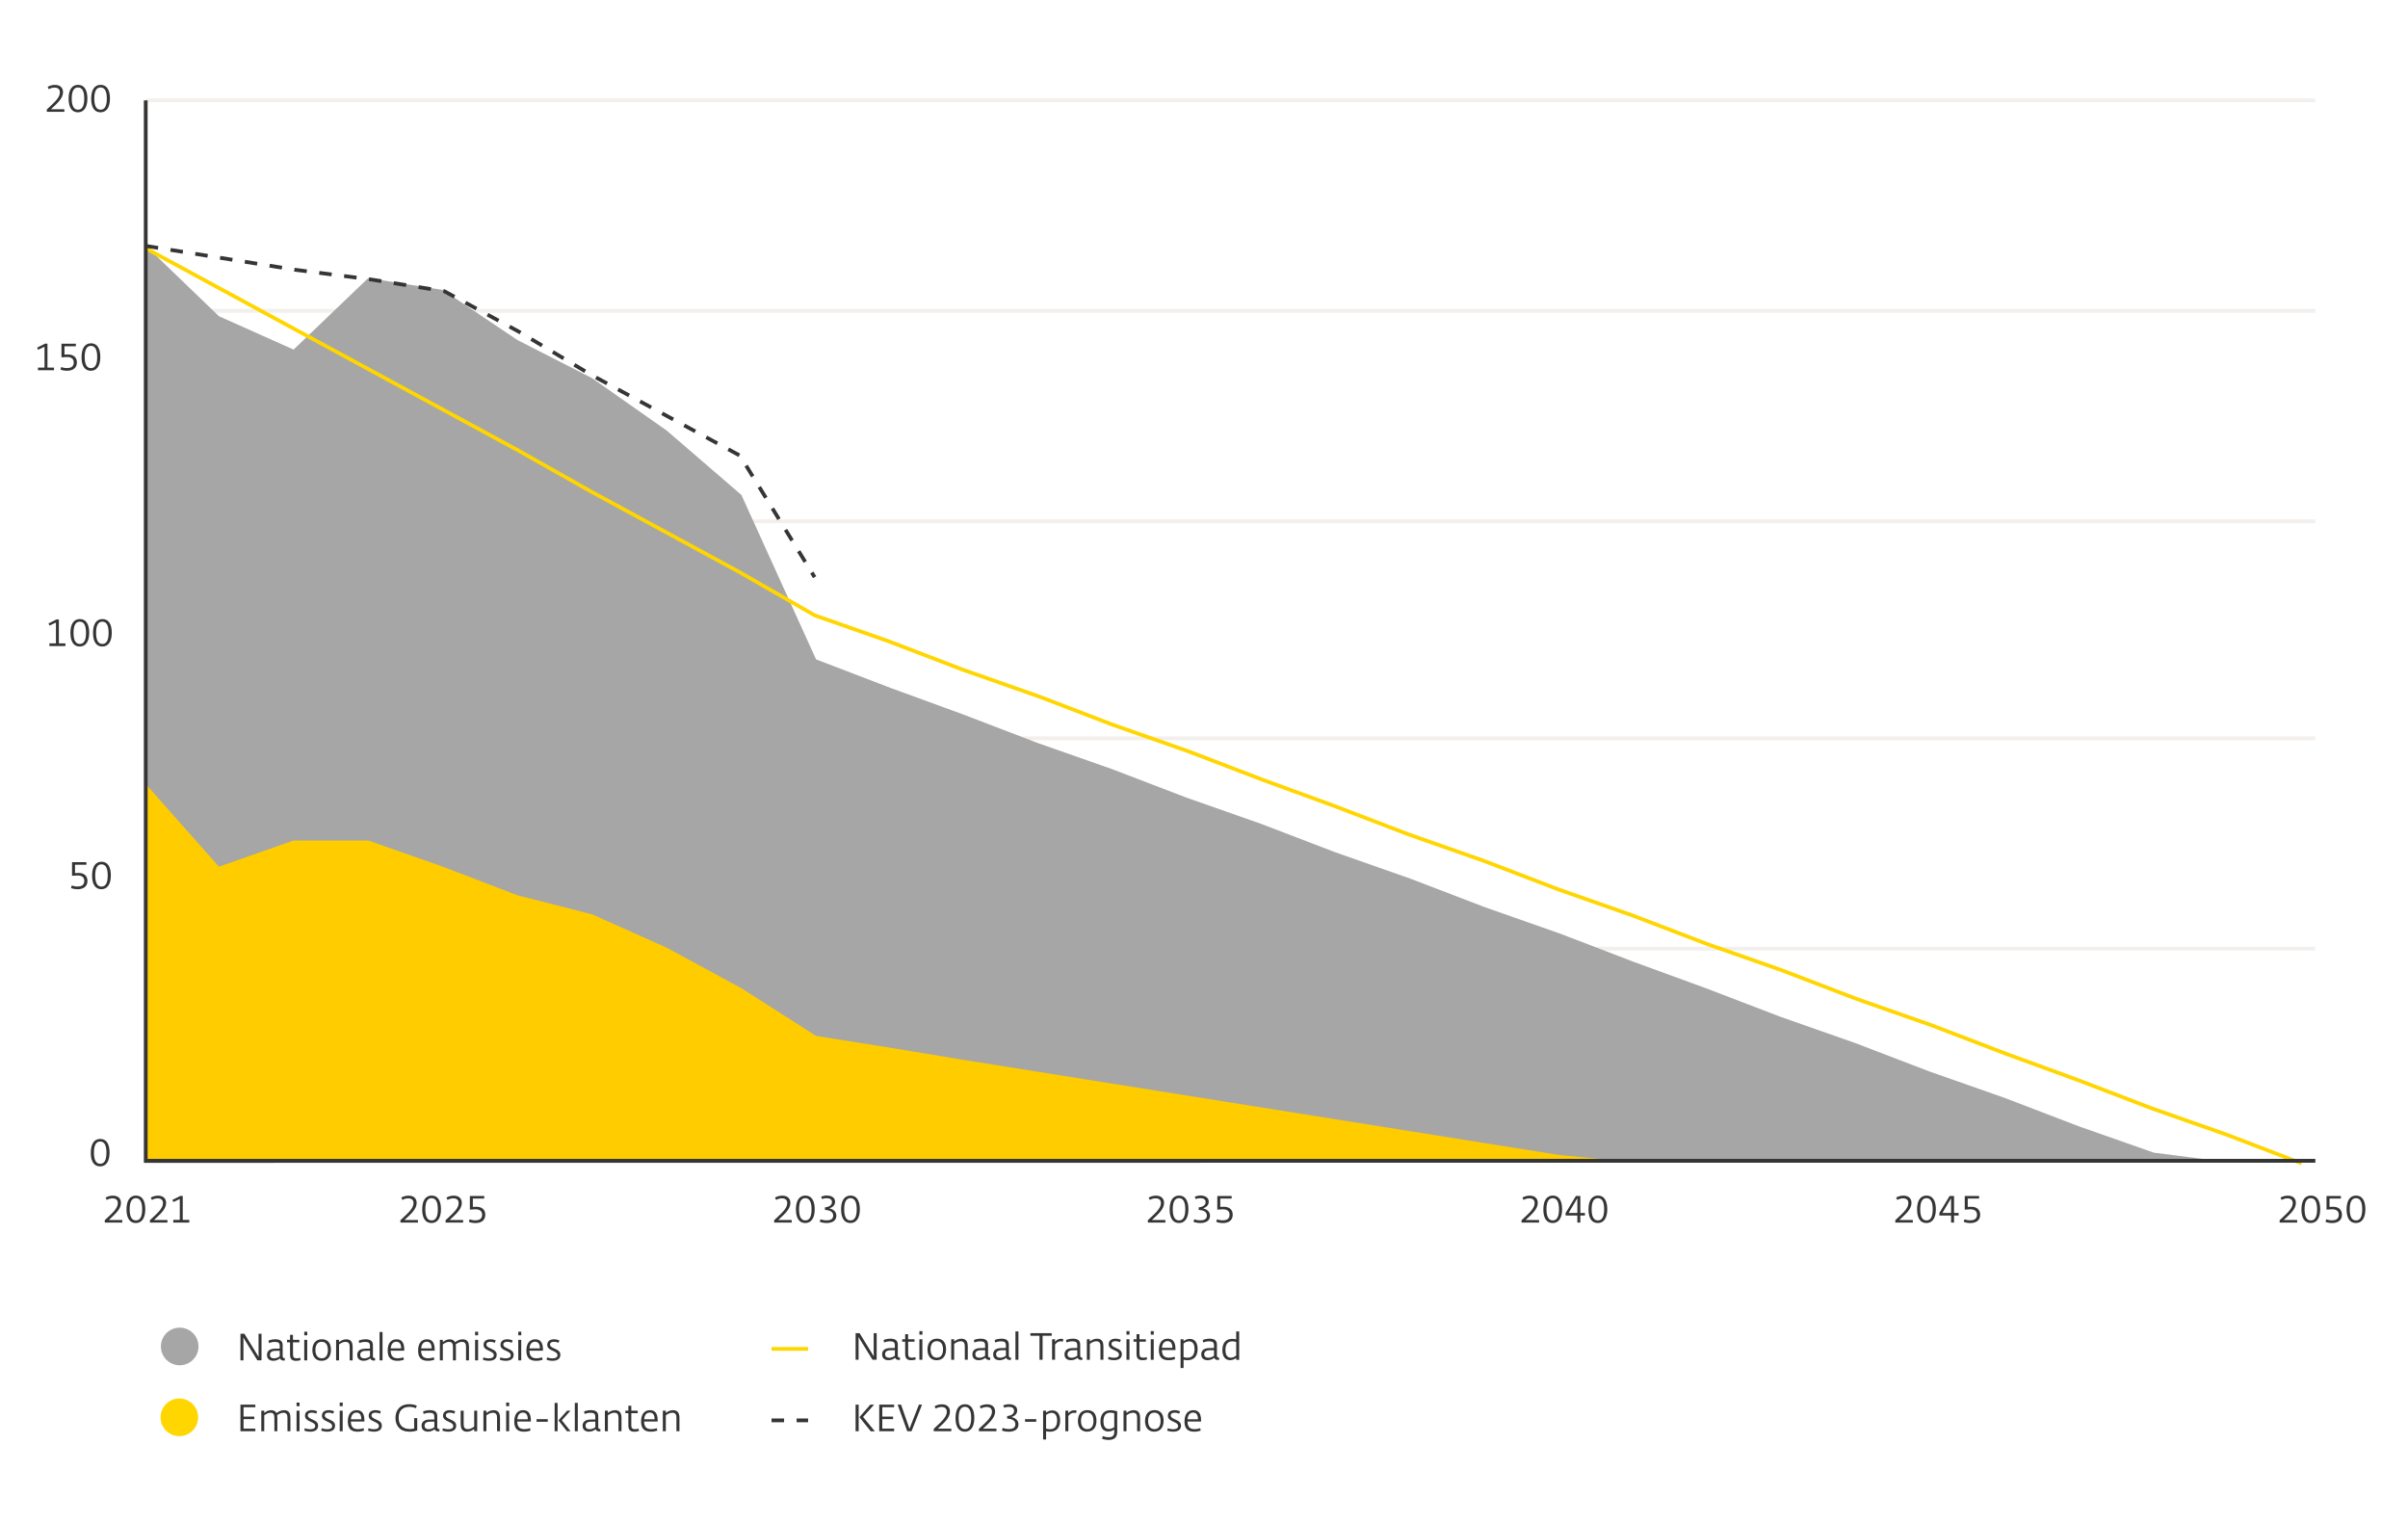 <?xml version="1.0" encoding="UTF-8"?>
<svg id="Layer_1" data-name="Layer 1" xmlns="http://www.w3.org/2000/svg" viewBox="0 0 960 607.13">
  <defs>
    <style>
      .cls-1 {
        stroke: #ffd600;
      }

      .cls-1, .cls-2, .cls-3, .cls-4, .cls-5 {
        stroke-miterlimit: 10;
        stroke-width: 1.5px;
      }

      .cls-1, .cls-2, .cls-4, .cls-5 {
        fill: none;
      }

      .cls-6 {
        fill: #fc0;
      }

      .cls-2 {
        stroke: #353535;
      }

      .cls-7 {
        fill: #a6a6a6;
      }

      .cls-3 {
        fill: #f2efec;
        stroke: #f2efec;
      }

      .cls-4 {
        stroke-dasharray: 5;
      }

      .cls-4, .cls-5 {
        stroke: #353535;
      }

      .cls-8 {
        fill: #fff;
      }

      .cls-9 {
        fill: #ffd600;
      }

      .cls-10 {
        fill: #353535;
      }
    </style>
  </defs>
  <rect class="cls-8" x="-.95" y="-1.2" width="965" height="608.33"/>
  <line class="cls-3" x1="923" y1="378.18" x2="58.1" y2="378.18"/>
  <line class="cls-3" x1="923" y1="294.3" x2="58.1" y2="294.3"/>
  <line class="cls-3" x1="923" y1="207.78" x2="58.1" y2="207.78"/>
  <line class="cls-3" x1="923" y1="123.9" x2="58.1" y2="123.9"/>
  <line class="cls-3" x1="923" y1="40.02" x2="58.1" y2="40.02"/>
  <line class="cls-5" x1="795.48" y1="462.72" x2="58.21" y2="462.72"/>
  <line class="cls-5" x1="892.78" y1="462.72" x2="911.64" y2="462.72"/>
  <g>
    <polygon class="cls-7" points="58.67 98.5 87.29 126.05 117.04 139.35 146.8 110.85 176.56 115.6 206.31 135.55 236.07 150.75 265.83 171.65 295.58 197.3 325.34 262.84 355.1 274.24 383.71 284.69 413.46 296.09 443.22 306.54 472.98 317.94 502.73 328.39 532.49 339.79 562.25 350.24 592 361.64 621.76 372.09 651.52 383.49 680.13 393.94 709.88 405.34 739.64 415.79 769.4 427.18 799.15 437.63 828.91 449.03 858.67 459.48 888.42 463.28 918.18 463.28 888.42 463.28 858.67 463.28 828.91 463.28 799.15 463.28 769.4 463.28 739.64 463.28 709.88 463.28 680.13 463.28 651.52 463.28 621.76 463.28 592 463.28 562.25 463.28 532.49 463.28 502.73 463.28 472.98 463.28 443.22 463.28 413.46 463.28 383.71 463.28 355.1 463.28 325.34 463.28 295.58 463.28 265.83 463.28 236.07 463.28 206.31 463.28 176.56 463.28 146.8 463.28 117.04 463.28 87.29 463.28 58.67 463.28 58.67 98.5"/>
    <polygon class="cls-6" points="58.67 313.19 87.29 345.49 117.04 335.04 146.8 335.04 176.56 345.49 206.31 356.89 236.07 364.49 265.83 377.79 295.58 393.94 325.34 412.94 355.1 417.68 383.71 422.43 413.46 427.18 443.22 431.93 472.98 436.68 502.73 441.43 532.49 446.18 562.25 450.93 592 455.68 621.76 460.43 651.52 463.28 680.13 463.28 709.88 463.28 739.64 463.28 769.4 463.28 799.15 463.28 828.91 463.28 858.67 463.28 888.42 463.28 918.18 463.28 888.42 463.28 858.67 463.28 828.91 463.28 799.15 463.28 769.4 463.28 739.64 463.28 709.88 463.28 680.13 463.28 651.52 463.28 621.76 463.28 592 463.28 562.25 463.28 532.49 463.28 502.73 463.28 472.98 463.28 443.22 463.28 413.46 463.28 383.71 463.28 355.1 463.28 325.34 463.28 295.58 463.28 265.83 463.28 236.07 463.28 206.31 463.28 176.56 463.28 146.8 463.28 117.04 463.28 87.29 463.28 58.67 463.28 58.67 313.19"/>
    <polyline class="cls-1" points="58.1 98.98 87.86 115.13 117.62 131.28 147.37 147.42 177.13 163.57 206.89 179.72 235.5 195.87 265.25 212.02 295.01 228.17 324.77 245.27 354.52 255.72 384.28 267.12 414.04 277.57 443.79 288.97 473.55 299.42 503.31 310.82 531.92 321.27 561.67 332.66 591.43 343.11 621.19 354.51 650.94 364.96 680.7 376.36 710.46 386.81 740.21 398.21 769.97 408.66 799.73 420.06 828.34 430.51 858.1 441.91 887.85 452.36 917.61 463.76"/>
    <polyline class="cls-4" points="58.1 98.03 87.86 102.78 117.62 107.53 147.37 111.33 177.13 116.08 206.89 132.23 235.5 149.32 265.25 165.47 295.01 181.62 324.77 230.07"/>
  </g>
  <polyline class="cls-2" points="923 462.72 58.1 462.78 58.1 461.98 58.1 40.02"/>
  <line class="cls-2" x1="922.94" y1="462.72" x2="58.1" y2="462.72"/>
  <circle class="cls-7" cx="71.64" cy="536.73" r="7.5"/>
  <circle class="cls-9" cx="71.5" cy="564.98" r="7.5"/>
  <line class="cls-1" x1="307.59" y1="537.7" x2="322.16" y2="537.7"/>
  <line class="cls-4" x1="307.59" y1="566.19" x2="322.16" y2="566.19"/>
  <path class="cls-10" d="M36.2,459.5c0-3.66,1.44-5.5,3.78-5.5s3.7,1.89,3.7,5.46-1.42,5.49-3.78,5.49-3.71-1.89-3.71-5.45ZM42.44,459.48c0-2.89-.79-4.45-2.49-4.45-1.57,0-2.5,1.35-2.5,4.44,0,2.88.81,4.44,2.5,4.44,1.58,0,2.49-1.34,2.49-4.43Z"/>
  <g>
    <path class="cls-10" d="M19.69,256.47h2.61v-8.31l-2.57,1.2-.39-.84,3.15-1.59h.98v9.54h2.61v1.07h-6.39v-1.07Z"/>
    <path class="cls-10" d="M28.07,252.28c0-3.66,1.44-5.51,3.78-5.51s3.71,1.89,3.71,5.46-1.43,5.49-3.78,5.49-3.7-1.89-3.7-5.44ZM34.3,252.27c0-2.89-.79-4.46-2.49-4.46-1.58,0-2.5,1.35-2.5,4.44,0,2.88.81,4.44,2.5,4.44,1.58,0,2.49-1.33,2.49-4.42Z"/>
    <path class="cls-10" d="M37.07,252.28c0-3.66,1.44-5.51,3.78-5.51s3.71,1.89,3.71,5.46-1.43,5.49-3.78,5.49-3.7-1.89-3.7-5.44ZM43.3,252.27c0-2.89-.79-4.46-2.49-4.46-1.58,0-2.5,1.35-2.5,4.44,0,2.88.81,4.44,2.5,4.44,1.58,0,2.49-1.33,2.49-4.42Z"/>
  </g>
  <g>
    <path class="cls-10" d="M28.31,353.98l.3-1.01c.38.12,1.17.42,2.25.42,1.26,0,2.75-.36,2.75-2.22,0-1.6-1.12-2.19-2.7-2.19-.57,0-1.59.08-2.19.14v-5.44h5.73v1.03h-4.54v3.32c.36-.04.97-.06,1.38-.06,2.28,0,3.58,1.2,3.58,3.2,0,2.29-1.74,3.3-3.93,3.3-1.05,0-2.05-.23-2.62-.48Z"/>
    <path class="cls-10" d="M36.71,349.02c0-3.66,1.44-5.51,3.78-5.51s3.7,1.89,3.7,5.46-1.42,5.49-3.78,5.49-3.7-1.89-3.7-5.44ZM42.95,349c0-2.89-.79-4.46-2.49-4.46-1.57,0-2.5,1.35-2.5,4.44,0,2.88.81,4.44,2.5,4.44,1.58,0,2.49-1.33,2.49-4.42Z"/>
  </g>
  <g>
    <path class="cls-10" d="M15.14,146.53h2.61v-8.31l-2.57,1.2-.39-.84,3.15-1.59h.98v9.54h2.61v1.06h-6.39v-1.06Z"/>
    <path class="cls-10" d="M24.11,147.31l.3-1c.38.12,1.17.42,2.25.42,1.26,0,2.74-.36,2.74-2.22,0-1.6-1.12-2.19-2.7-2.19-.57,0-1.59.08-2.19.13v-5.44h5.73v1.03h-4.54v3.32c.36-.04.97-.06,1.38-.06,2.28,0,3.58,1.2,3.58,3.19,0,2.29-1.74,3.3-3.93,3.3-1.05,0-2.05-.22-2.62-.48Z"/>
    <path class="cls-10" d="M32.51,142.35c0-3.66,1.44-5.5,3.78-5.5s3.7,1.89,3.7,5.46-1.42,5.49-3.78,5.49-3.71-1.89-3.71-5.44ZM38.75,142.33c0-2.9-.79-4.46-2.49-4.46-1.58,0-2.5,1.35-2.5,4.44,0,2.88.81,4.44,2.5,4.44,1.58,0,2.49-1.33,2.49-4.42Z"/>
  </g>
  <g>
    <path class="cls-10" d="M18.66,43.64c2.79-2.66,5.22-4.59,5.22-6.81,0-1.17-.66-1.92-2.15-1.92-1.17,0-2.05.51-2.29.64l-.43-.93c.48-.27,1.47-.78,2.88-.78,2.45,0,3.24,1.5,3.24,2.91,0,2.49-2.38,4.51-4.84,6.79h5.37v1.04h-6.99v-.94Z"/>
    <path class="cls-10" d="M27.35,39.32c0-3.66,1.44-5.5,3.78-5.5s3.71,1.89,3.71,5.46-1.42,5.49-3.78,5.49-3.71-1.89-3.71-5.45ZM33.59,39.3c0-2.89-.79-4.45-2.49-4.45-1.58,0-2.51,1.35-2.51,4.44,0,2.88.81,4.44,2.51,4.44,1.57,0,2.49-1.34,2.49-4.43Z"/>
    <path class="cls-10" d="M36.35,39.32c0-3.66,1.44-5.5,3.78-5.5s3.71,1.89,3.71,5.46-1.42,5.49-3.78,5.49-3.71-1.89-3.71-5.45ZM42.59,39.3c0-2.89-.79-4.45-2.49-4.45-1.58,0-2.51,1.35-2.51,4.44,0,2.88.81,4.44,2.51,4.44,1.57,0,2.49-1.34,2.49-4.43Z"/>
  </g>
  <g>
    <path class="cls-10" d="M95.86,531.67h1.58l5.65,9.21h.03c-.04-.46-.04-.95-.04-1.41v-7.8h1.18v10.6h-1.65l-5.59-9.07h-.03c.04.38.06.78.06,1.16v7.92h-1.18v-10.6Z"/>
    <path class="cls-10" d="M106.44,540.1c0-1.73,1.33-2.46,3.13-2.49l1.95-.03v-1.04c0-1.16-.45-1.62-1.94-1.62-.88,0-1.72.21-2.34.45l-.21-.97c.65-.29,1.67-.53,2.73-.53,1.83,0,2.93.65,2.93,2.35v4.38c0,.64.34.81.88.81l-.04.92c-.14.03-.25.03-.35.03-.81,0-1.33-.28-1.54-.88-.67.54-1.54.96-2.64.96-1.56,0-2.56-.81-2.56-2.34ZM109.27,541.47c.78,0,1.59-.33,2.25-.79v-2.24l-1.89.04c-1.35.04-2.01.63-2.01,1.58s.66,1.41,1.65,1.41Z"/>
    <path class="cls-10" d="M115.63,540.09v-5.01h-1.2v-.99h1.2v-1.99h1.17v1.99h2.55v.99h-2.55l.02,4.95c0,1.01.46,1.43,1.44,1.43.51,0,1.08-.12,1.39-.24l.21.95c-.51.18-1.2.3-1.84.3-1.59,0-2.38-.75-2.38-2.37Z"/>
    <path class="cls-10" d="M121.3,530.85h1.2v1.43h-1.2v-1.43ZM121.3,534.09h1.18v8.19h-1.18v-8.19Z"/>
    <path class="cls-10" d="M124.53,538.21c0-2.76,1.43-4.35,3.77-4.35s3.64,1.48,3.64,4.24c0,2.99-1.6,4.35-3.76,4.35s-3.65-1.5-3.65-4.25ZM130.72,538.15c0-1.65-.57-3.28-2.5-3.28s-2.47,1.71-2.47,3.3.6,3.29,2.52,3.29,2.46-1.7,2.46-3.3Z"/>
    <path class="cls-10" d="M133.98,534.09h1.18v.9c.77-.6,1.68-1.11,2.9-1.11,2.16,0,2.53,1.62,2.53,3.03v5.37h-1.18v-5.28c0-1.15-.24-2.1-1.65-2.1-.99,0-1.83.48-2.59,1.04v6.34h-1.18v-8.19Z"/>
    <path class="cls-10" d="M142.42,540.1c0-1.73,1.33-2.46,3.13-2.49l1.95-.03v-1.04c0-1.16-.45-1.62-1.94-1.62-.88,0-1.72.21-2.34.45l-.21-.97c.65-.29,1.67-.53,2.73-.53,1.83,0,2.93.65,2.93,2.35v4.38c0,.64.34.81.88.81l-.04.92c-.14.03-.25.03-.35.03-.81,0-1.33-.28-1.54-.88-.67.54-1.54.96-2.64.96-1.56,0-2.56-.81-2.56-2.34ZM145.26,541.47c.78,0,1.59-.33,2.25-.79v-2.24l-1.89.04c-1.35.04-2.01.63-2.01,1.58s.66,1.41,1.65,1.41Z"/>
    <path class="cls-10" d="M151.32,530.97h1.18v11.31h-1.18v-11.31Z"/>
    <path class="cls-10" d="M154.56,538.35c0-3.13,1.52-4.47,3.55-4.47s3.06,1.32,3.06,4.12v.41h-5.42c.04,2.56,1.38,3.03,2.89,3.03.79,0,1.5-.15,2.18-.38l.21.96c-.63.24-1.54.43-2.58.43-2.38,0-3.9-1-3.9-4.11ZM155.77,537.51h4.17c0-1.63-.58-2.67-1.93-2.67-1.2,0-2.08.81-2.24,2.67Z"/>
    <path class="cls-10" d="M166.69,538.35c0-3.13,1.52-4.47,3.55-4.47s3.06,1.32,3.06,4.12v.41h-5.42c.04,2.56,1.38,3.03,2.89,3.03.79,0,1.5-.15,2.18-.38l.21.96c-.63.24-1.54.43-2.58.43-2.38,0-3.9-1-3.9-4.11ZM167.91,537.51h4.17c0-1.63-.58-2.67-1.93-2.67-1.2,0-2.08.81-2.24,2.67Z"/>
    <path class="cls-10" d="M175.35,534.09h1.18v.9c.77-.58,1.59-1.11,2.76-1.11s1.8.5,2.13,1.17c.83-.62,1.74-1.17,3.02-1.17,2.19,0,2.53,1.62,2.53,3.03v5.37h-1.18v-5.28c0-1.15-.21-2.1-1.63-2.1-.92,0-1.75.45-2.47.99.06.33.07.69.07,1.02v5.37h-1.18v-5.28c0-1.15-.2-2.1-1.58-2.1-.9,0-1.72.48-2.46,1.02v6.36h-1.18v-8.19Z"/>
    <path class="cls-10" d="M189.41,530.85h1.2v1.43h-1.2v-1.43ZM189.41,534.09h1.19v8.19h-1.19v-8.19Z"/>
    <path class="cls-10" d="M192.52,542.07l.19-.98c.48.14,1.19.38,2.15.38,1.03,0,2.01-.27,2.01-1.3,0-.63-.44-1.08-1.8-1.67-1.73-.72-2.29-1.39-2.29-2.42,0-1.51,1.2-2.21,2.7-2.21.79,0,1.61.2,2.13.45l-.31.93c-.62-.25-1.23-.39-1.79-.39-.93,0-1.6.32-1.6,1.12,0,.55.33.98,1.74,1.56,1.83.77,2.37,1.46,2.37,2.52,0,1.59-1.21,2.39-3.13,2.39-.97,0-1.86-.23-2.35-.39Z"/>
    <path class="cls-10" d="M199.27,542.07l.19-.98c.48.14,1.19.38,2.15.38,1.03,0,2.01-.27,2.01-1.3,0-.63-.44-1.08-1.8-1.67-1.73-.72-2.29-1.39-2.29-2.42,0-1.51,1.2-2.21,2.7-2.21.79,0,1.61.2,2.13.45l-.31.93c-.62-.25-1.23-.39-1.79-.39-.93,0-1.6.32-1.6,1.12,0,.55.33.98,1.74,1.56,1.83.77,2.37,1.46,2.37,2.52,0,1.59-1.21,2.39-3.13,2.39-.97,0-1.86-.23-2.35-.39Z"/>
    <path class="cls-10" d="M206.62,530.85h1.2v1.43h-1.2v-1.43ZM206.62,534.09h1.18v8.19h-1.18v-8.19Z"/>
    <path class="cls-10" d="M209.86,538.35c0-3.13,1.51-4.47,3.55-4.47s3.06,1.32,3.06,4.12v.41h-5.41c.04,2.56,1.38,3.03,2.89,3.03.79,0,1.5-.15,2.17-.38l.21.96c-.63.24-1.54.43-2.58.43-2.38,0-3.9-1-3.9-4.11ZM211.08,537.51h4.17c0-1.63-.58-2.67-1.94-2.67-1.2,0-2.08.81-2.23,2.67Z"/>
    <path class="cls-10" d="M217.91,542.07l.2-.98c.48.14,1.18.38,2.14.38,1.04,0,2.01-.27,2.01-1.3,0-.63-.43-1.08-1.8-1.67-1.72-.72-2.29-1.39-2.29-2.42,0-1.51,1.2-2.21,2.7-2.21.79,0,1.6.2,2.13.45l-.32.93c-.61-.25-1.23-.39-1.78-.39-.93,0-1.61.32-1.61,1.12,0,.55.33.98,1.74,1.56,1.83.77,2.37,1.46,2.37,2.52,0,1.59-1.22,2.39-3.14,2.39-.97,0-1.86-.23-2.35-.39Z"/>
  </g>
  <g>
    <path class="cls-10" d="M95.86,559.92h5.94v1.03h-4.71v3.74h4.29v1h-4.29v3.79h4.71v1.04h-5.94v-10.6Z"/>
    <path class="cls-10" d="M104.16,562.34h1.18v.9c.76-.58,1.59-1.11,2.76-1.11s1.8.5,2.13,1.17c.83-.62,1.74-1.17,3.02-1.17,2.19,0,2.53,1.62,2.53,3.03v5.37h-1.18v-5.28c0-1.15-.21-2.1-1.63-2.1-.92,0-1.76.45-2.47.99.06.33.07.69.07,1.02v5.37h-1.18v-5.28c0-1.15-.2-2.1-1.58-2.1-.9,0-1.72.48-2.46,1.02v6.36h-1.18v-8.19Z"/>
    <path class="cls-10" d="M118.23,559.1h1.2v1.43h-1.2v-1.43ZM118.23,562.34h1.18v8.19h-1.18v-8.19Z"/>
    <path class="cls-10" d="M121.33,570.32l.19-.98c.48.14,1.19.38,2.15.38,1.03,0,2.01-.27,2.01-1.3,0-.63-.43-1.08-1.8-1.67-1.72-.72-2.29-1.39-2.29-2.42,0-1.51,1.2-2.21,2.7-2.21.79,0,1.61.2,2.13.45l-.32.93c-.61-.25-1.23-.39-1.78-.39-.93,0-1.61.32-1.61,1.12,0,.55.33.98,1.74,1.56,1.83.77,2.37,1.46,2.37,2.52,0,1.59-1.21,2.39-3.13,2.39-.97,0-1.86-.23-2.35-.39Z"/>
    <path class="cls-10" d="M128.08,570.32l.2-.98c.48.14,1.19.38,2.14.38,1.04,0,2.01-.27,2.01-1.3,0-.63-.43-1.08-1.8-1.67-1.73-.72-2.29-1.39-2.29-2.42,0-1.51,1.2-2.21,2.7-2.21.79,0,1.61.2,2.13.45l-.32.93c-.61-.25-1.23-.39-1.78-.39-.93,0-1.6.32-1.6,1.12,0,.55.33.98,1.74,1.56,1.83.77,2.37,1.46,2.37,2.52,0,1.59-1.21,2.39-3.13,2.39-.97,0-1.86-.23-2.36-.39Z"/>
    <path class="cls-10" d="M135.43,559.1h1.2v1.43h-1.2v-1.43ZM135.43,562.34h1.19v8.19h-1.19v-8.19Z"/>
    <path class="cls-10" d="M138.67,566.6c0-3.13,1.52-4.47,3.55-4.47s3.06,1.32,3.06,4.12v.41h-5.41c.04,2.56,1.38,3.03,2.89,3.03.79,0,1.5-.15,2.17-.38l.21.96c-.63.24-1.54.43-2.58.43-2.38,0-3.9-1-3.9-4.11ZM139.89,565.76h4.17c0-1.63-.58-2.67-1.93-2.67-1.2,0-2.08.81-2.24,2.67Z"/>
    <path class="cls-10" d="M146.73,570.32l.19-.98c.48.14,1.19.38,2.15.38,1.03,0,2.01-.27,2.01-1.3,0-.63-.43-1.08-1.8-1.67-1.72-.72-2.29-1.39-2.29-2.42,0-1.51,1.2-2.21,2.7-2.21.79,0,1.61.2,2.13.45l-.32.93c-.61-.25-1.23-.39-1.78-.39-.93,0-1.61.32-1.61,1.12,0,.55.33.98,1.74,1.56,1.83.77,2.37,1.46,2.37,2.52,0,1.59-1.21,2.39-3.13,2.39-.97,0-1.86-.23-2.35-.39Z"/>
    <path class="cls-10" d="M157.66,565.26c0-3.06,1.75-5.51,5.54-5.51,1.08,0,2.17.21,2.98.6l-.38,1c-.84-.35-1.7-.54-2.61-.54-2.83,0-4.26,1.68-4.26,4.35,0,2.91,1.65,4.49,4.57,4.49.51,0,1.04-.08,1.61-.22v-4.12h1.23v4.9c-.94.33-1.98.5-3.01.5-3.81,0-5.67-2.33-5.67-5.44Z"/>
    <path class="cls-10" d="M168.07,568.35c0-1.73,1.33-2.46,3.13-2.49l1.95-.03v-1.04c0-1.16-.45-1.62-1.93-1.62-.89,0-1.73.21-2.34.45l-.21-.97c.65-.29,1.67-.53,2.73-.53,1.83,0,2.92.65,2.92,2.35v4.38c0,.64.34.81.88.81l-.04.92c-.14.03-.25.03-.34.03-.81,0-1.34-.28-1.54-.88-.68.54-1.54.96-2.64.96-1.56,0-2.56-.81-2.56-2.34ZM170.91,569.72c.78,0,1.59-.33,2.25-.79v-2.24l-1.89.04c-1.35.04-2.01.63-2.01,1.58s.66,1.41,1.65,1.41Z"/>
    <path class="cls-10" d="M176.37,570.32l.2-.98c.48.14,1.18.38,2.14.38,1.04,0,2.01-.27,2.01-1.3,0-.63-.44-1.08-1.8-1.67-1.73-.72-2.29-1.39-2.29-2.42,0-1.51,1.2-2.21,2.7-2.21.79,0,1.6.2,2.13.45l-.31.93c-.62-.25-1.23-.39-1.79-.39-.93,0-1.6.32-1.6,1.12,0,.55.33.98,1.74,1.56,1.83.77,2.37,1.46,2.37,2.52,0,1.59-1.22,2.39-3.14,2.39-.97,0-1.86-.23-2.35-.39Z"/>
    <path class="cls-10" d="M183.66,567.68v-5.34h1.19v5.25c0,1.15.22,2.1,1.66,2.1.93,0,1.79-.48,2.54-1.02v-6.33h1.19v8.19h-1.19v-.91c-.79.57-1.65,1.09-2.87,1.09-2.16,0-2.52-1.62-2.52-3.03Z"/>
    <path class="cls-10" d="M192.73,562.34h1.18v.9c.77-.6,1.68-1.11,2.9-1.11,2.16,0,2.53,1.62,2.53,3.03v5.37h-1.18v-5.28c0-1.15-.24-2.1-1.65-2.1-.99,0-1.83.48-2.6,1.04v6.34h-1.18v-8.19Z"/>
    <path class="cls-10" d="M201.79,559.1h1.2v1.43h-1.2v-1.43ZM201.79,562.34h1.19v8.19h-1.19v-8.19Z"/>
    <path class="cls-10" d="M205.03,566.6c0-3.13,1.52-4.47,3.55-4.47s3.06,1.32,3.06,4.12v.41h-5.42c.04,2.56,1.38,3.03,2.89,3.03.79,0,1.5-.15,2.17-.38l.21.96c-.63.24-1.54.43-2.58.43-2.38,0-3.9-1-3.9-4.11ZM206.24,565.76h4.17c0-1.63-.58-2.67-1.94-2.67-1.2,0-2.08.81-2.23,2.67Z"/>
    <path class="cls-10" d="M213.91,565.71h4.47v1.04h-4.47v-1.04Z"/>
    <path class="cls-10" d="M221.12,559.22h1.18v11.31h-1.18v-11.31ZM222.64,566.19l3.45-3.86h1.36l-3.48,3.83,3.51,4.36h-1.47l-3.38-4.33Z"/>
    <path class="cls-10" d="M229.16,559.22h1.19v11.31h-1.19v-11.31Z"/>
    <path class="cls-10" d="M232.25,568.35c0-1.73,1.33-2.46,3.13-2.49l1.95-.03v-1.04c0-1.16-.45-1.62-1.93-1.62-.89,0-1.73.21-2.34.45l-.21-.97c.65-.29,1.67-.53,2.73-.53,1.83,0,2.92.65,2.92,2.35v4.38c0,.64.34.81.88.81l-.04.92c-.14.03-.25.03-.34.03-.81,0-1.34-.28-1.54-.88-.68.54-1.54.96-2.64.96-1.56,0-2.56-.81-2.56-2.34ZM235.09,569.72c.78,0,1.59-.33,2.25-.79v-2.24l-1.89.04c-1.35.04-2.01.63-2.01,1.58s.66,1.41,1.65,1.41Z"/>
    <path class="cls-10" d="M241.15,562.34h1.19v.9c.76-.6,1.68-1.11,2.89-1.11,2.16,0,2.54,1.62,2.54,3.03v5.37h-1.19v-5.28c0-1.15-.24-2.1-1.65-2.1-.99,0-1.83.48-2.59,1.04v6.34h-1.19v-8.19Z"/>
    <path class="cls-10" d="M250.51,568.34v-5.01h-1.2v-.99h1.2v-1.99h1.17v1.99h2.55v.99h-2.55v4.95c.01,1.01.48,1.43,1.46,1.43.51,0,1.08-.12,1.39-.24l.21.95c-.51.18-1.2.3-1.84.3-1.59,0-2.38-.75-2.38-2.37Z"/>
    <path class="cls-10" d="M255.59,566.6c0-3.13,1.52-4.47,3.55-4.47s3.06,1.32,3.06,4.12v.41h-5.42c.04,2.56,1.38,3.03,2.89,3.03.79,0,1.5-.15,2.17-.38l.21.96c-.63.24-1.54.43-2.58.43-2.38,0-3.9-1-3.9-4.11ZM256.81,565.76h4.17c0-1.63-.58-2.67-1.94-2.67-1.2,0-2.08.81-2.23,2.67Z"/>
    <path class="cls-10" d="M264.25,562.34h1.19v.9c.76-.6,1.68-1.11,2.89-1.11,2.16,0,2.54,1.62,2.54,3.03v5.37h-1.19v-5.28c0-1.15-.24-2.1-1.65-2.1-.99,0-1.83.48-2.59,1.04v6.34h-1.19v-8.19Z"/>
  </g>
  <g>
    <path class="cls-10" d="M341.1,531.43h1.58l5.65,9.21h.03c-.04-.46-.04-.94-.04-1.41v-7.8h1.18v10.61h-1.65l-5.59-9.08h-.03c.04.38.06.78.06,1.16v7.92h-1.18v-10.61Z"/>
    <path class="cls-10" d="M351.67,539.86c0-1.72,1.33-2.46,3.13-2.49l1.95-.03v-1.04c0-1.15-.45-1.62-1.94-1.62-.88,0-1.72.21-2.34.45l-.21-.97c.65-.29,1.67-.53,2.73-.53,1.83,0,2.93.64,2.93,2.36v4.38c0,.65.34.81.88.81l-.04.92c-.14.03-.25.03-.35.03-.81,0-1.33-.29-1.54-.88-.67.54-1.54.96-2.64.96-1.56,0-2.56-.81-2.56-2.34ZM354.51,541.23c.78,0,1.59-.33,2.25-.79v-2.23l-1.89.04c-1.35.04-2.01.63-2.01,1.57s.66,1.41,1.65,1.41Z"/>
    <path class="cls-10" d="M360.87,539.85v-5.01h-1.2v-.99h1.2v-2h1.17v2h2.55v.99h-2.55l.02,4.95c0,1,.46,1.42,1.44,1.42.51,0,1.08-.12,1.39-.24l.21.94c-.51.18-1.2.3-1.84.3-1.59,0-2.38-.75-2.38-2.37Z"/>
    <path class="cls-10" d="M366.54,530.61h1.2v1.42h-1.2v-1.42ZM366.54,533.85h1.18v8.19h-1.18v-8.19Z"/>
    <path class="cls-10" d="M369.76,537.97c0-2.76,1.43-4.35,3.77-4.35s3.64,1.49,3.64,4.25c0,2.98-1.6,4.35-3.76,4.35s-3.65-1.5-3.65-4.25ZM375.96,537.91c0-1.65-.57-3.29-2.5-3.29s-2.47,1.71-2.47,3.3.6,3.28,2.52,3.28,2.46-1.69,2.46-3.3Z"/>
    <path class="cls-10" d="M379.21,533.85h1.18v.9c.77-.6,1.68-1.11,2.9-1.11,2.16,0,2.53,1.62,2.53,3.03v5.37h-1.18v-5.28c0-1.16-.24-2.1-1.65-2.1-.99,0-1.83.48-2.59,1.04v6.35h-1.18v-8.19Z"/>
    <path class="cls-10" d="M387.66,539.86c0-1.72,1.33-2.46,3.13-2.49l1.95-.03v-1.04c0-1.15-.45-1.62-1.94-1.62-.88,0-1.72.21-2.34.45l-.21-.97c.65-.29,1.67-.53,2.73-.53,1.83,0,2.93.64,2.93,2.36v4.38c0,.65.34.81.88.81l-.04.92c-.14.03-.25.03-.35.03-.81,0-1.33-.29-1.54-.88-.67.54-1.54.96-2.64.96-1.56,0-2.56-.81-2.56-2.34ZM390.49,541.23c.78,0,1.59-.33,2.25-.79v-2.23l-1.89.04c-1.35.04-2.01.63-2.01,1.57s.66,1.41,1.65,1.41Z"/>
    <path class="cls-10" d="M395.94,539.86c0-1.72,1.33-2.46,3.13-2.49l1.95-.03v-1.04c0-1.15-.45-1.62-1.93-1.62-.89,0-1.73.21-2.34.45l-.21-.97c.64-.29,1.66-.53,2.73-.53,1.83,0,2.92.64,2.92,2.36v4.38c0,.65.34.81.88.81l-.04.92c-.13.03-.25.03-.34.03-.81,0-1.33-.29-1.54-.88-.67.54-1.54.96-2.64.96-1.56,0-2.57-.81-2.57-2.34ZM398.77,541.23c.78,0,1.59-.33,2.25-.79v-2.23l-1.89.04c-1.35.04-2.01.63-2.01,1.57s.66,1.41,1.65,1.41Z"/>
    <path class="cls-10" d="M404.83,530.73h1.19v11.31h-1.19v-11.31Z"/>
    <path class="cls-10" d="M414.42,532.47h-3.63v-1.04h8.49v1.04h-3.63v9.57h-1.23v-9.57Z"/>
    <path class="cls-10" d="M419.43,533.85h1.19v1.08c.42-.69,1.23-1.26,2.37-1.26.46,0,.81.1.93.13l-.2,1c-.22-.04-.5-.1-.94-.1-1.01,0-1.73.66-2.16,1.3v6.03h-1.19v-8.19Z"/>
    <path class="cls-10" d="M424.39,539.86c0-1.72,1.33-2.46,3.13-2.49l1.95-.03v-1.04c0-1.15-.45-1.62-1.94-1.62-.88,0-1.72.21-2.34.45l-.21-.97c.65-.29,1.67-.53,2.73-.53,1.83,0,2.93.64,2.93,2.36v4.38c0,.65.34.81.88.81l-.04.92c-.14.03-.25.03-.35.03-.81,0-1.33-.29-1.54-.88-.67.54-1.54.96-2.64.96-1.56,0-2.56-.81-2.56-2.34ZM427.23,541.23c.78,0,1.59-.33,2.25-.79v-2.23l-1.89.04c-1.35.04-2.01.63-2.01,1.57s.66,1.41,1.65,1.41Z"/>
    <path class="cls-10" d="M433.29,533.85h1.18v.9c.77-.6,1.68-1.11,2.9-1.11,2.16,0,2.53,1.62,2.53,3.03v5.37h-1.18v-5.28c0-1.16-.24-2.1-1.65-2.1-.99,0-1.83.48-2.59,1.04v6.35h-1.18v-8.19Z"/>
    <path class="cls-10" d="M441.75,541.82l.19-.97c.48.13,1.19.38,2.15.38,1.03,0,2.01-.27,2.01-1.3,0-.63-.44-1.08-1.8-1.67-1.73-.72-2.29-1.4-2.29-2.42,0-1.51,1.2-2.21,2.7-2.21.79,0,1.61.2,2.13.45l-.31.93c-.62-.26-1.23-.39-1.79-.39-.93,0-1.6.31-1.6,1.12,0,.55.33.97,1.74,1.56,1.83.76,2.37,1.45,2.37,2.52,0,1.59-1.21,2.38-3.13,2.38-.97,0-1.86-.22-2.35-.39Z"/>
    <path class="cls-10" d="M449.1,530.61h1.2v1.42h-1.2v-1.42ZM449.1,533.85h1.18v8.19h-1.18v-8.19Z"/>
    <path class="cls-10" d="M453.1,539.85v-5.01h-1.2v-.99h1.2v-2h1.17v2h2.55v.99h-2.55l.02,4.95c0,1,.46,1.42,1.44,1.42.51,0,1.08-.12,1.39-.24l.21.94c-.51.18-1.2.3-1.84.3-1.59,0-2.38-.75-2.38-2.37Z"/>
    <path class="cls-10" d="M458.77,530.61h1.2v1.42h-1.2v-1.42ZM458.77,533.85h1.18v8.19h-1.18v-8.19Z"/>
    <path class="cls-10" d="M462.01,538.11c0-3.14,1.51-4.47,3.55-4.47s3.06,1.32,3.06,4.12v.41h-5.41c.04,2.56,1.38,3.03,2.89,3.03.79,0,1.5-.15,2.17-.38l.21.96c-.63.24-1.54.44-2.58.44-2.38,0-3.9-1.01-3.9-4.11ZM463.23,537.27h4.17c0-1.63-.58-2.67-1.94-2.67-1.2,0-2.08.81-2.23,2.67Z"/>
    <path class="cls-10" d="M470.67,533.85h1.17v.78c.68-.5,1.47-.92,2.49-.92,1.91,0,3.13,1.41,3.13,4.03,0,3.12-1.72,4.47-4.02,4.47-.58,0-1.16-.09-1.59-.18v3.3h-1.19v-11.49ZM471.85,540.98c.38.12,1.04.24,1.59.24,1.93,0,2.8-1.32,2.8-3.46,0-1.51-.46-3.07-2.19-3.07-.84,0-1.58.39-2.21.85v5.44Z"/>
    <path class="cls-10" d="M478.9,539.86c0-1.72,1.33-2.46,3.13-2.49l1.95-.03v-1.04c0-1.15-.45-1.62-1.94-1.62-.88,0-1.72.21-2.34.45l-.21-.97c.65-.29,1.67-.53,2.73-.53,1.83,0,2.93.64,2.93,2.36v4.38c0,.65.34.81.88.81l-.04.92c-.14.03-.25.03-.35.03-.81,0-1.33-.29-1.54-.88-.67.54-1.54.96-2.64.96-1.56,0-2.56-.81-2.56-2.34ZM481.74,541.23c.78,0,1.59-.33,2.25-.79v-2.23l-1.89.04c-1.35.04-2.01.63-2.01,1.57s.66,1.41,1.65,1.41Z"/>
    <path class="cls-10" d="M487.33,538.14c0-3.12,1.69-4.44,3.94-4.44.58,0,1.16.09,1.56.2v-3.17h1.18v11.34h-1.17v-.78c-.64.49-1.42.91-2.45.91-1.89,0-3.07-1.44-3.07-4.06ZM490.68,541.2c.83,0,1.54-.38,2.16-.84v-5.43c-.36-.13-1-.25-1.56-.25-1.88,0-2.74,1.29-2.74,3.44,0,1.51.45,3.09,2.14,3.09Z"/>
  </g>
  <g>
    <path class="cls-10" d="M341.1,559.92h1.23v10.6h-1.23v-10.6ZM342.72,565.04v-.24l4.24-4.87h1.52l-4.4,4.91,4.69,5.7h-1.63l-4.42-5.49Z"/>
    <path class="cls-10" d="M350.52,559.92h5.94v1.03h-4.71v3.74h4.29v1h-4.29v3.79h4.71v1.04h-5.94v-10.6Z"/>
    <path class="cls-10" d="M357.87,559.92h1.35l2.77,7.92c.2.57.39,1.11.57,1.67h.04c.21-.55.44-1.11.64-1.67l3.11-7.92h1.25l-4.2,10.6h-1.71l-3.83-10.6Z"/>
    <path class="cls-10" d="M372.25,569.58c2.79-2.65,5.22-4.59,5.22-6.81,0-1.17-.66-1.92-2.14-1.92-1.17,0-2.05.51-2.29.65l-.44-.93c.48-.27,1.47-.78,2.88-.78,2.44,0,3.24,1.5,3.24,2.91,0,2.49-2.39,4.52-4.84,6.79h5.37v1.04h-6.99v-.95Z"/>
    <path class="cls-10" d="M380.94,565.26c0-3.66,1.44-5.5,3.78-5.5s3.71,1.89,3.71,5.46-1.42,5.49-3.78,5.49-3.71-1.89-3.71-5.44ZM387.18,565.25c0-2.9-.79-4.46-2.49-4.46-1.58,0-2.51,1.35-2.51,4.44,0,2.88.81,4.44,2.51,4.44,1.57,0,2.49-1.33,2.49-4.42Z"/>
    <path class="cls-10" d="M390.25,569.58c2.79-2.65,5.22-4.59,5.22-6.81,0-1.17-.66-1.92-2.15-1.92-1.17,0-2.05.51-2.29.65l-.43-.93c.48-.27,1.47-.78,2.88-.78,2.45,0,3.24,1.5,3.24,2.91,0,2.49-2.38,4.52-4.84,6.79h5.37v1.04h-6.99v-.95Z"/>
    <path class="cls-10" d="M399.43,570.23l.32-1.02c.38.12,1.23.44,2.42.44,1.74,0,2.62-.63,2.62-1.91,0-1.69-1.68-2.17-3.27-2.26v-1c1.27-.12,2.77-.66,2.77-2.12,0-1.23-1.07-1.54-2.15-1.54-.63,0-1.3.12-1.81.34l-.36-.96c.6-.24,1.46-.44,2.29-.44,1.74,0,3.27.75,3.27,2.46s-1.39,2.34-2.25,2.64c1.06.3,2.76.96,2.76,2.94,0,2.1-1.81,2.91-3.87,2.91-1.12,0-2.13-.22-2.75-.48Z"/>
    <path class="cls-10" d="M408.66,565.71h4.47v1.04h-4.47v-1.04Z"/>
    <path class="cls-10" d="M415.86,562.34h1.17v.78c.67-.49,1.47-.91,2.49-.91,1.9,0,3.13,1.41,3.13,4.03,0,3.12-1.73,4.47-4.02,4.47-.58,0-1.16-.09-1.59-.18v3.3h-1.18v-11.49ZM417.04,569.48c.38.12,1.04.24,1.59.24,1.93,0,2.81-1.32,2.81-3.46,0-1.51-.47-3.07-2.19-3.07-.84,0-1.58.39-2.21.86v5.44Z"/>
    <path class="cls-10" d="M424.71,562.34h1.19v1.08c.42-.69,1.23-1.26,2.37-1.26.46,0,.81.1.93.13l-.19,1c-.23-.05-.5-.1-.94-.1-1.01,0-1.73.66-2.16,1.3v6.03h-1.19v-8.19Z"/>
    <path class="cls-10" d="M429.73,566.46c0-2.76,1.42-4.35,3.76-4.35s3.64,1.48,3.64,4.24c0,2.98-1.6,4.35-3.76,4.35s-3.64-1.5-3.64-4.24ZM435.93,566.4c0-1.65-.57-3.29-2.5-3.29s-2.47,1.71-2.47,3.3.6,3.28,2.52,3.28,2.46-1.69,2.46-3.3Z"/>
    <path class="cls-10" d="M439.38,573.53l.24-1.05c.69.24,1.54.44,2.38.44,1.5,0,2.22-.6,2.22-2.08v-.97c-.62.42-1.41.76-2.38.76-1.93,0-3.12-1.38-3.12-3.99,0-3.16,1.67-4.5,4-4.5,1.08,0,2.24.29,2.68.48v8.22c0,2.13-1.21,3.15-3.45,3.15-.99,0-2.03-.24-2.58-.45ZM442.09,569.63c.78,0,1.51-.31,2.13-.72v-5.53c-.36-.13-.99-.26-1.58-.26-1.86,0-2.73,1.28-2.73,3.44,0,1.53.45,3.07,2.17,3.07Z"/>
    <path class="cls-10" d="M447.91,562.34h1.18v.9c.76-.6,1.68-1.11,2.9-1.11,2.16,0,2.53,1.62,2.53,3.03v5.37h-1.18v-5.28c0-1.16-.24-2.1-1.65-2.1-.99,0-1.83.48-2.59,1.04v6.34h-1.18v-8.19Z"/>
    <path class="cls-10" d="M456.49,566.46c0-2.76,1.42-4.35,3.76-4.35s3.64,1.48,3.64,4.24c0,2.98-1.6,4.35-3.76,4.35s-3.65-1.5-3.65-4.24ZM462.69,566.4c0-1.65-.57-3.29-2.5-3.29s-2.47,1.71-2.47,3.3.6,3.28,2.52,3.28,2.46-1.69,2.46-3.3Z"/>
    <path class="cls-10" d="M465.34,570.32l.2-.98c.48.14,1.18.38,2.14.38,1.04,0,2.01-.27,2.01-1.3,0-.63-.44-1.08-1.8-1.66-1.73-.72-2.29-1.4-2.29-2.42,0-1.51,1.2-2.21,2.7-2.21.79,0,1.6.2,2.13.45l-.31.93c-.62-.26-1.23-.39-1.79-.39-.93,0-1.6.32-1.6,1.12,0,.55.33.98,1.74,1.56,1.83.76,2.37,1.46,2.37,2.52,0,1.59-1.22,2.38-3.14,2.38-.97,0-1.86-.22-2.35-.39Z"/>
    <path class="cls-10" d="M472.23,566.6c0-3.13,1.52-4.47,3.55-4.47s3.06,1.32,3.06,4.12v.41h-5.42c.04,2.56,1.38,3.03,2.89,3.03.79,0,1.5-.15,2.17-.38l.21.96c-.63.24-1.54.43-2.58.43-2.38,0-3.9-1-3.9-4.11ZM473.44,565.76h4.17c0-1.63-.58-2.67-1.94-2.67-1.2,0-2.08.81-2.23,2.67Z"/>
  </g>
  <g>
    <path class="cls-10" d="M308.63,486.41c2.79-2.66,5.22-4.59,5.22-6.81,0-1.17-.66-1.92-2.14-1.92-1.17,0-2.05.51-2.29.64l-.44-.93c.48-.27,1.47-.78,2.88-.78,2.45,0,3.24,1.5,3.24,2.91,0,2.49-2.38,4.51-4.84,6.79h5.37v1.04h-6.99v-.94Z"/>
    <path class="cls-10" d="M317.31,482.09c0-3.66,1.44-5.51,3.78-5.51s3.71,1.89,3.71,5.46-1.42,5.49-3.78,5.49-3.7-1.89-3.7-5.44ZM323.55,482.07c0-2.89-.79-4.46-2.49-4.46-1.57,0-2.5,1.35-2.5,4.44,0,2.88.81,4.44,2.5,4.44,1.58,0,2.49-1.33,2.49-4.42Z"/>
    <path class="cls-10" d="M326.81,487.05l.32-1.02c.38.12,1.23.43,2.42.43,1.74,0,2.62-.63,2.62-1.9,0-1.7-1.68-2.18-3.27-2.27v-1c1.28-.12,2.78-.66,2.78-2.12,0-1.23-1.07-1.54-2.15-1.54-.63,0-1.3.12-1.81.34l-.36-.96c.6-.24,1.46-.44,2.29-.44,1.74,0,3.27.75,3.27,2.46s-1.4,2.34-2.25,2.64c1.06.3,2.76.96,2.76,2.94,0,2.1-1.82,2.91-3.87,2.91-1.12,0-2.13-.23-2.75-.48Z"/>
    <path class="cls-10" d="M335.31,482.09c0-3.66,1.44-5.51,3.78-5.51s3.71,1.89,3.71,5.46-1.42,5.49-3.78,5.49-3.7-1.89-3.7-5.44ZM341.55,482.07c0-2.89-.79-4.46-2.49-4.46-1.57,0-2.5,1.35-2.5,4.44,0,2.88.81,4.44,2.5,4.44,1.58,0,2.49-1.33,2.49-4.42Z"/>
  </g>
  <g>
    <path class="cls-10" d="M457.61,486.41c2.79-2.66,5.22-4.59,5.22-6.81,0-1.17-.66-1.92-2.15-1.92-1.17,0-2.05.51-2.29.64l-.43-.93c.48-.27,1.47-.78,2.88-.78,2.45,0,3.24,1.5,3.24,2.91,0,2.49-2.38,4.51-4.84,6.79h5.37v1.04h-6.99v-.94Z"/>
    <path class="cls-10" d="M466.3,482.09c0-3.66,1.44-5.51,3.78-5.51s3.71,1.89,3.71,5.46-1.42,5.49-3.78,5.49-3.71-1.89-3.71-5.44ZM472.54,482.07c0-2.89-.79-4.46-2.49-4.46-1.58,0-2.51,1.35-2.51,4.44,0,2.88.81,4.44,2.51,4.44,1.57,0,2.49-1.33,2.49-4.42Z"/>
    <path class="cls-10" d="M475.79,487.05l.32-1.02c.38.12,1.23.43,2.42.43,1.74,0,2.62-.63,2.62-1.9,0-1.7-1.68-2.18-3.27-2.27v-1c1.27-.12,2.77-.66,2.77-2.12,0-1.23-1.07-1.54-2.15-1.54-.63,0-1.3.12-1.81.34l-.36-.96c.6-.24,1.46-.44,2.29-.44,1.74,0,3.27.75,3.27,2.46s-1.39,2.34-2.25,2.64c1.06.3,2.76.96,2.76,2.94,0,2.1-1.81,2.91-3.87,2.91-1.12,0-2.13-.23-2.75-.48Z"/>
    <path class="cls-10" d="M484.9,487.05l.3-1.01c.38.12,1.17.42,2.25.42,1.26,0,2.74-.36,2.74-2.22,0-1.6-1.12-2.19-2.7-2.19-.57,0-1.59.08-2.19.14v-5.44h5.73v1.03h-4.54v3.32c.36-.04.97-.06,1.38-.06,2.28,0,3.58,1.2,3.58,3.2,0,2.29-1.74,3.3-3.93,3.3-1.05,0-2.05-.23-2.62-.48Z"/>
  </g>
  <g>
    <path class="cls-10" d="M606.6,486.41c2.79-2.66,5.22-4.59,5.22-6.81,0-1.17-.66-1.92-2.15-1.92-1.17,0-2.05.51-2.29.64l-.43-.93c.48-.27,1.47-.78,2.88-.78,2.44,0,3.24,1.5,3.24,2.91,0,2.49-2.39,4.51-4.85,6.79h5.37v1.04h-6.99v-.94Z"/>
    <path class="cls-10" d="M615.29,482.09c0-3.66,1.44-5.51,3.78-5.51s3.7,1.89,3.7,5.46-1.42,5.49-3.78,5.49-3.71-1.89-3.71-5.44ZM621.53,482.07c0-2.89-.79-4.46-2.49-4.46-1.58,0-2.5,1.35-2.5,4.44,0,2.88.81,4.44,2.5,4.44,1.58,0,2.49-1.33,2.49-4.42Z"/>
    <path class="cls-10" d="M628.85,484.52h-4.68v-.99l4.09-6.78h1.77v6.75h1.84v1.02h-1.84v2.83h-1.19v-2.83ZM628.85,483.5v-5.82h-.03l-.98,1.66-2.46,4.16h3.46Z"/>
    <path class="cls-10" d="M633.29,482.09c0-3.66,1.44-5.51,3.78-5.51s3.7,1.89,3.7,5.46-1.42,5.49-3.78,5.49-3.71-1.89-3.71-5.44ZM639.53,482.07c0-2.89-.79-4.46-2.49-4.46-1.58,0-2.5,1.35-2.5,4.44,0,2.88.81,4.44,2.5,4.44,1.58,0,2.49-1.33,2.49-4.42Z"/>
  </g>
  <g>
    <path class="cls-10" d="M755.59,486.41c2.79-2.66,5.22-4.59,5.22-6.81,0-1.17-.66-1.92-2.14-1.92-1.17,0-2.05.51-2.29.64l-.44-.93c.48-.27,1.47-.78,2.88-.78,2.45,0,3.24,1.5,3.24,2.91,0,2.49-2.38,4.51-4.84,6.79h5.37v1.04h-6.99v-.94Z"/>
    <path class="cls-10" d="M764.28,482.09c0-3.66,1.44-5.51,3.78-5.51s3.71,1.89,3.71,5.46-1.42,5.49-3.78,5.49-3.7-1.89-3.7-5.44ZM770.52,482.07c0-2.89-.79-4.46-2.49-4.46-1.57,0-2.5,1.35-2.5,4.44,0,2.88.81,4.44,2.5,4.44,1.58,0,2.49-1.33,2.49-4.42Z"/>
    <path class="cls-10" d="M777.84,484.52h-4.68v-.99l4.09-6.78h1.77v6.75h1.84v1.02h-1.84v2.83h-1.18v-2.83ZM777.84,483.5v-5.82h-.03l-.97,1.66-2.46,4.16h3.46Z"/>
    <path class="cls-10" d="M782.88,487.05l.3-1.01c.38.12,1.17.42,2.25.42,1.26,0,2.75-.36,2.75-2.22,0-1.6-1.12-2.19-2.7-2.19-.57,0-1.59.08-2.19.14v-5.44h5.73v1.03h-4.54v3.32c.36-.04.97-.06,1.38-.06,2.28,0,3.58,1.2,3.58,3.2,0,2.29-1.74,3.3-3.93,3.3-1.05,0-2.05-.23-2.62-.48Z"/>
  </g>
  <g>
    <path class="cls-10" d="M908.83,486.41c2.79-2.66,5.22-4.59,5.22-6.81,0-1.17-.66-1.92-2.15-1.92-1.17,0-2.05.51-2.29.64l-.43-.93c.48-.27,1.47-.78,2.88-.78,2.44,0,3.24,1.5,3.24,2.91,0,2.49-2.39,4.51-4.85,6.79h5.37v1.04h-6.99v-.94Z"/>
    <path class="cls-10" d="M917.52,482.09c0-3.66,1.44-5.51,3.78-5.51s3.7,1.89,3.7,5.46-1.42,5.49-3.78,5.49-3.71-1.89-3.71-5.44ZM923.76,482.07c0-2.89-.79-4.46-2.49-4.46-1.58,0-2.5,1.35-2.5,4.44,0,2.88.81,4.44,2.5,4.44,1.58,0,2.49-1.33,2.49-4.42Z"/>
    <path class="cls-10" d="M927.12,487.05l.3-1.01c.38.12,1.17.42,2.25.42,1.26,0,2.74-.36,2.74-2.22,0-1.6-1.12-2.19-2.7-2.19-.57,0-1.59.08-2.19.14v-5.44h5.73v1.03h-4.54v3.32c.36-.04.97-.06,1.38-.06,2.28,0,3.58,1.2,3.58,3.2,0,2.29-1.74,3.3-3.93,3.3-1.05,0-2.05-.23-2.62-.48Z"/>
    <path class="cls-10" d="M935.52,482.09c0-3.66,1.44-5.51,3.78-5.51s3.7,1.89,3.7,5.46-1.42,5.49-3.78,5.49-3.71-1.89-3.71-5.44ZM941.76,482.07c0-2.89-.79-4.46-2.49-4.46-1.58,0-2.5,1.35-2.5,4.44,0,2.88.81,4.44,2.5,4.44,1.58,0,2.49-1.33,2.49-4.42Z"/>
  </g>
  <g>
    <path class="cls-10" d="M159.64,486.41c2.79-2.66,5.22-4.59,5.22-6.81,0-1.17-.66-1.92-2.15-1.92-1.17,0-2.05.51-2.29.64l-.43-.93c.48-.27,1.47-.78,2.88-.78,2.44,0,3.24,1.5,3.24,2.91,0,2.49-2.39,4.51-4.85,6.79h5.37v1.04h-6.99v-.94Z"/>
    <path class="cls-10" d="M168.32,482.09c0-3.66,1.44-5.51,3.78-5.51s3.7,1.89,3.7,5.46-1.42,5.49-3.78,5.49-3.71-1.89-3.71-5.44ZM174.56,482.07c0-2.89-.79-4.46-2.49-4.46-1.58,0-2.5,1.35-2.5,4.44,0,2.88.81,4.44,2.5,4.44,1.58,0,2.49-1.33,2.49-4.42Z"/>
    <path class="cls-10" d="M177.64,486.41c2.79-2.66,5.22-4.59,5.22-6.81,0-1.17-.66-1.92-2.15-1.92-1.17,0-2.05.51-2.29.64l-.43-.93c.48-.27,1.47-.78,2.88-.78,2.44,0,3.24,1.5,3.24,2.91,0,2.49-2.39,4.51-4.85,6.79h5.37v1.04h-6.99v-.94Z"/>
    <path class="cls-10" d="M186.92,487.05l.3-1.01c.38.12,1.17.42,2.25.42,1.26,0,2.74-.36,2.74-2.22,0-1.6-1.12-2.19-2.7-2.19-.57,0-1.59.08-2.19.14v-5.44h5.73v1.03h-4.54v3.32c.36-.04.97-.06,1.38-.06,2.28,0,3.58,1.2,3.58,3.2,0,2.29-1.74,3.3-3.93,3.3-1.05,0-2.05-.23-2.62-.48Z"/>
  </g>
  <g>
    <path class="cls-10" d="M41.76,486.41c2.79-2.66,5.22-4.59,5.22-6.81,0-1.17-.66-1.92-2.14-1.92-1.17,0-2.05.51-2.29.64l-.44-.93c.48-.27,1.47-.78,2.88-.78,2.44,0,3.24,1.5,3.24,2.91,0,2.49-2.39,4.51-4.84,6.79h5.37v1.04h-6.99v-.94Z"/>
    <path class="cls-10" d="M50.44,482.09c0-3.66,1.44-5.51,3.78-5.51s3.7,1.89,3.7,5.46-1.42,5.49-3.78,5.49-3.71-1.89-3.71-5.44ZM56.68,482.07c0-2.89-.79-4.46-2.49-4.46-1.57,0-2.5,1.35-2.5,4.44,0,2.88.81,4.44,2.5,4.44,1.58,0,2.49-1.33,2.49-4.42Z"/>
    <path class="cls-10" d="M59.76,486.41c2.79-2.66,5.22-4.59,5.22-6.81,0-1.17-.66-1.92-2.14-1.92-1.17,0-2.05.51-2.29.64l-.44-.93c.48-.27,1.47-.78,2.88-.78,2.44,0,3.24,1.5,3.24,2.91,0,2.49-2.39,4.51-4.84,6.79h5.37v1.04h-6.99v-.94Z"/>
    <path class="cls-10" d="M69.07,486.27h2.61v-8.31l-2.56,1.2-.39-.84,3.15-1.59h.97v9.54h2.61v1.07h-6.39v-1.07Z"/>
  </g>
</svg>